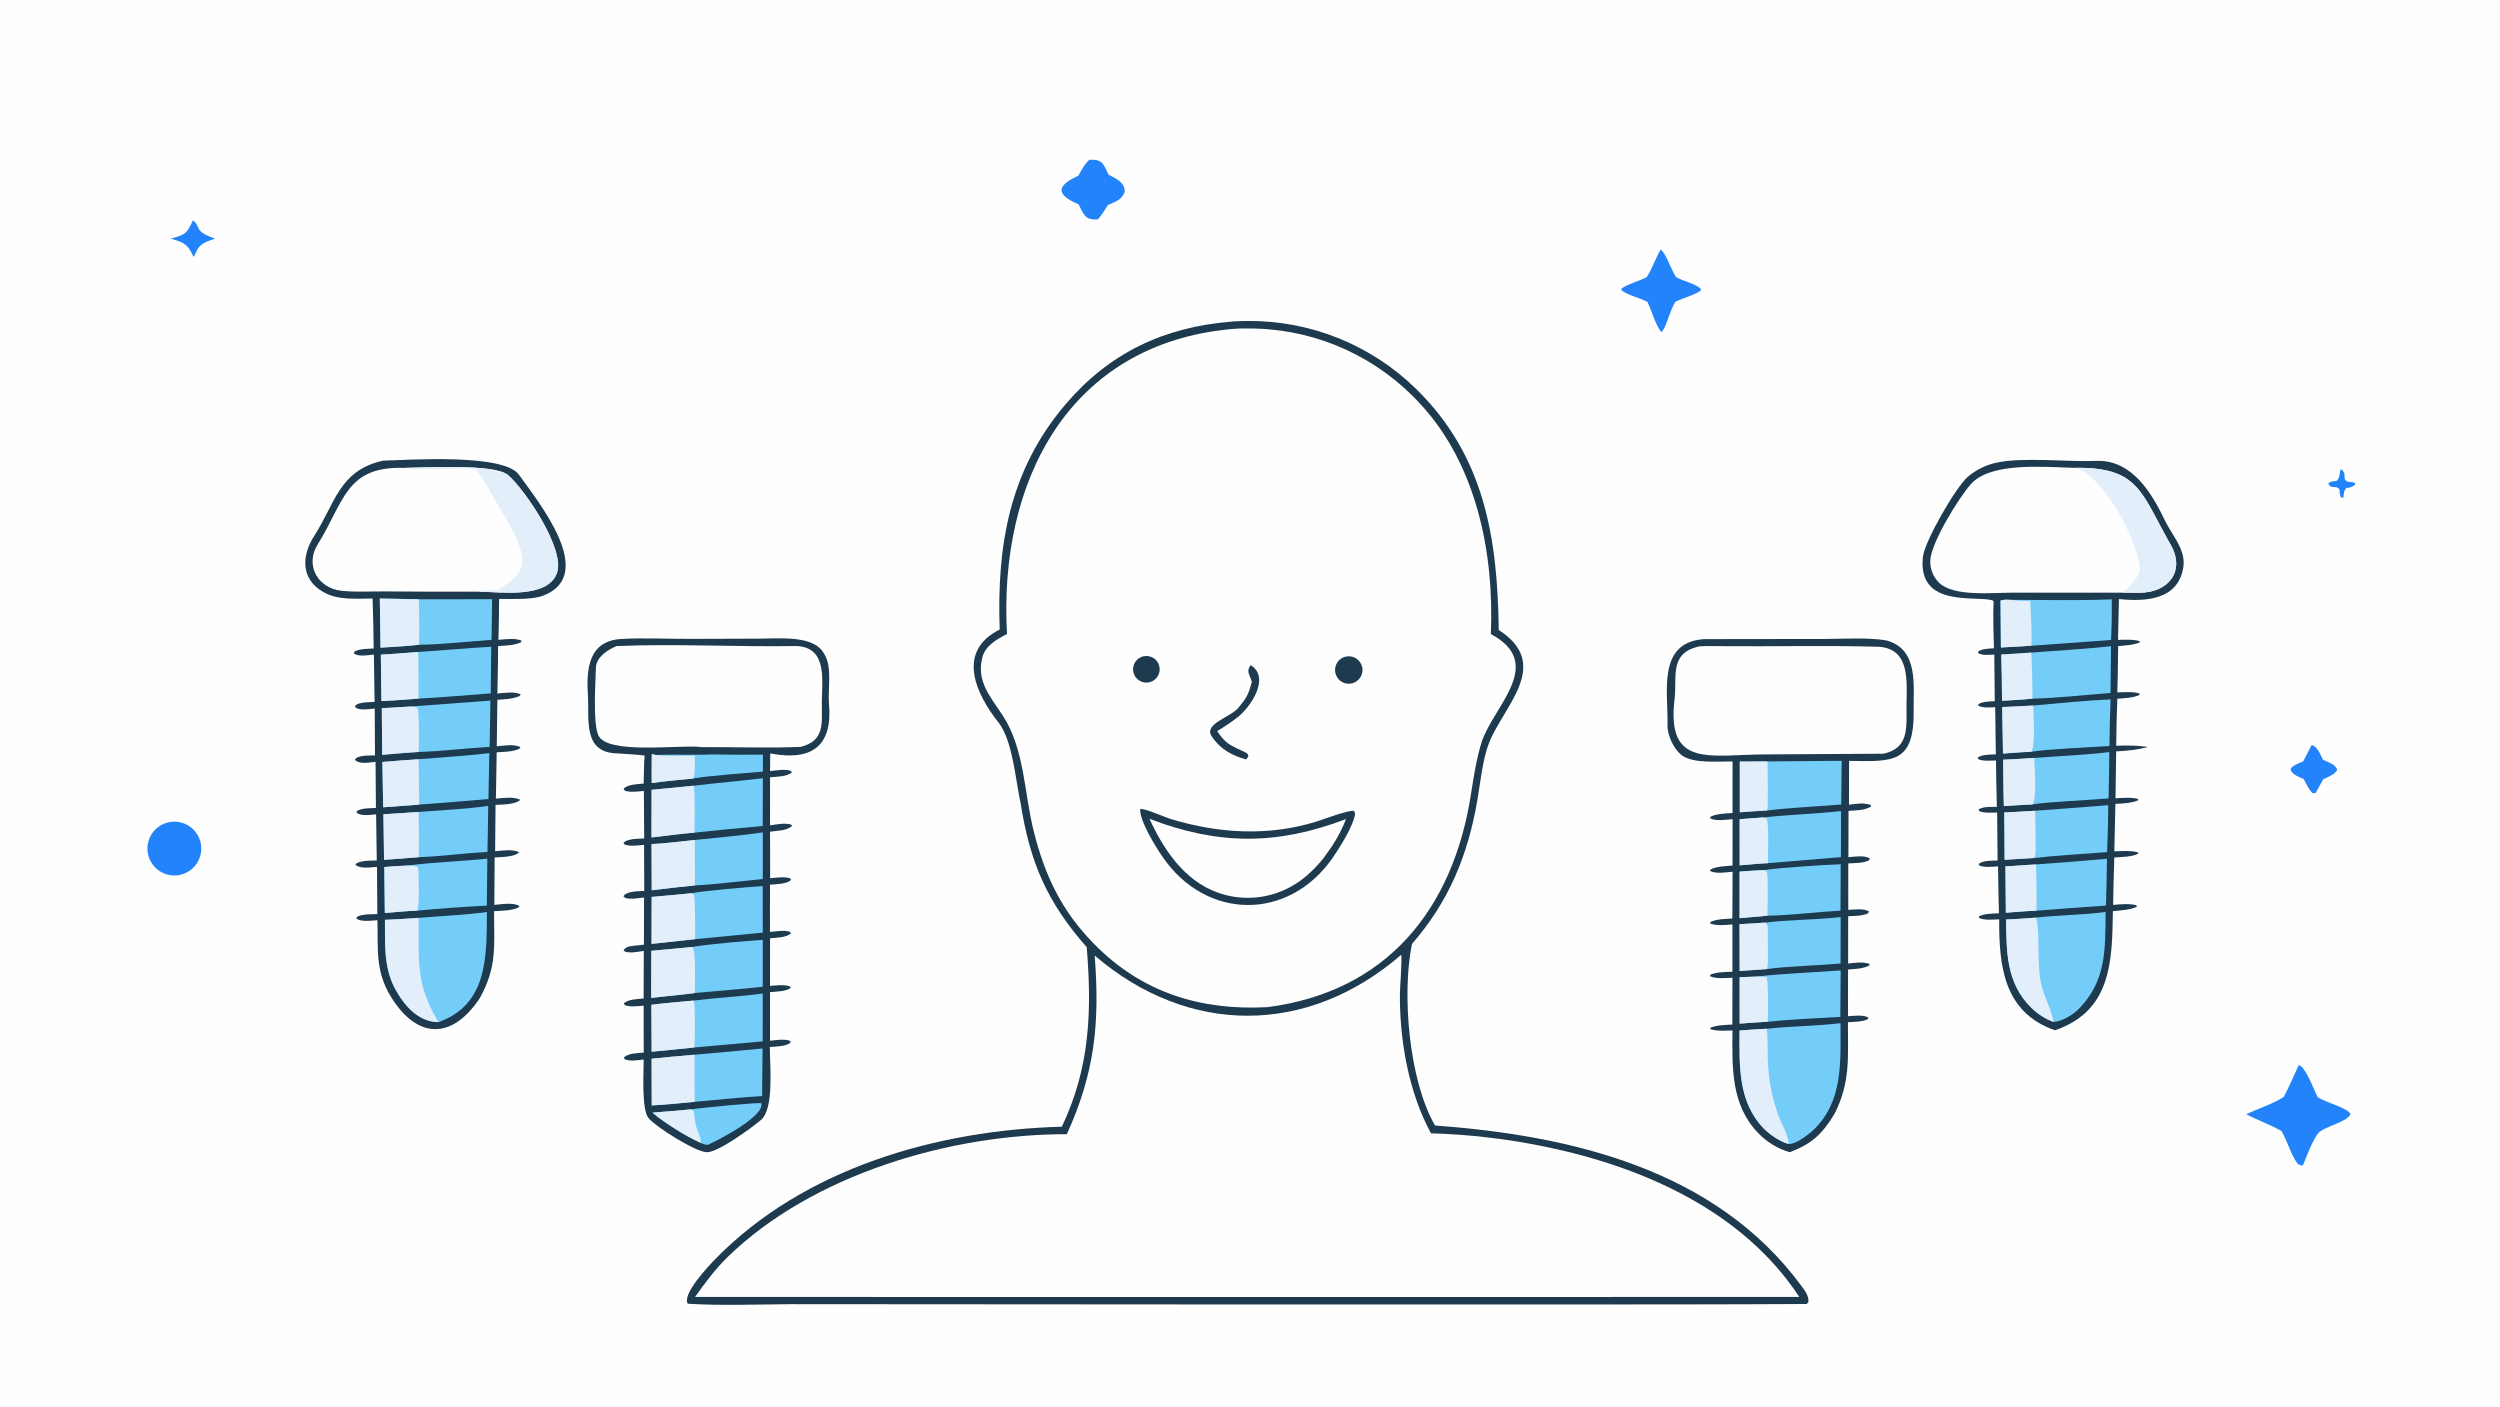 <svg version="1.1" xmlns="http://www.w3.org/2000/svg" style="display: block;" viewBox="0 0 2048 1152" width="1820" height="1024" preserveAspectRatio="none">
<path transform="translate(0,0)" fill="rgb(254,254,254)" d="M 0 0 L 2048 0 L 2048 1152 L 0 1152 L 0 0 z"/>
<path transform="translate(0,0)" fill="rgb(29,58,79)" d="M 1008.77 263.422 C 1011.94 262.998 1019.24 262.925 1022.57 262.885 C 1073.75 262.589 1123 282.434 1159.68 318.135 C 1216.39 373.453 1226.73 440.742 1227.78 515.967 C 1271.65 544.339 1231.83 577.819 1219.7 608.735 C 1214.68 621.521 1212.65 641.41 1210.26 655.306 C 1202.45 700.714 1186.94 738.295 1156.69 773.096 C 1148.17 814.389 1154.36 885.221 1175.56 921.759 C 1286.95 930.053 1405.46 957.491 1475.89 1053.4 C 1478.71 1057.23 1482.13 1061.64 1481.37 1066.62 C 1480.92 1067.07 1480.46 1067.52 1480 1067.97 C 1363.76 1068.69 1140.32 1068.21 1035.38 1068.38 L 747.765 1068.18 L 648.756 1068.11 C 621.674 1068.31 590.258 1069.42 563.527 1067.77 C 558.195 1060.33 580.77 1036.5 586.124 1031.03 C 659.03 956.545 768 925.456 869.83 922.783 C 893.002 874.422 894.492 827.797 890.256 775.736 C 858 739.192 843.753 706.594 836.099 657.925 C 832.141 640.301 829.604 606.401 818.117 591.938 C 800.08 569.228 782.528 533.804 818.936 515.592 C 816.538 447.051 826.785 385.385 872.647 331.417 C 908.766 288.913 953.562 267.856 1008.77 263.422 z"/>
<path transform="translate(0,0)" fill="rgb(254,254,254)" d="M 1009.68 269.42 C 1013.55 268.883 1025.16 268.943 1029.11 269.104 C 1080.7 270.69 1129.42 293.197 1164.07 331.447 C 1209.85 381.315 1224.11 453.508 1221.3 519.29 C 1266.5 543.534 1223.87 577.735 1213.84 607.496 C 1209.69 620.649 1207.26 635.8 1205.18 649.415 C 1190.6 745.041 1135.81 812.225 1038.28 824.855 C 983.127 827.791 935.103 812.834 895.85 772.662 C 869.308 745.499 855.689 716.611 846.623 679.901 C 838.901 648.635 839.344 613.796 821.562 586.162 C 811.682 570.942 799.453 558.114 804.824 538.118 C 807.397 528.538 816.925 523.387 824.958 519.242 C 817.843 394.809 875.157 281.245 1009.68 269.42 z"/>
<path transform="translate(0,0)" fill="rgb(29,58,79)" d="M 934.07 662.456 C 939.329 662.494 953.509 669.103 959.701 670.964 C 998.462 682.613 1038.81 684.992 1077.82 673.057 C 1083.67 671.268 1105.61 662.832 1109.34 664.241 L 1110.08 666.434 C 1108.9 676.329 1097.38 694.196 1091.78 702.507 C 1055.36 754.758 987.876 753.696 952.281 701.648 C 946.855 693.714 933.225 671.946 934.07 662.456 z"/>
<path transform="translate(0,0)" fill="rgb(254,254,254)" d="M 941.648 670.595 C 998.318 692.378 1046.4 692.255 1102.65 670.809 C 1097.79 683.271 1091.94 692.589 1083.95 703.165 C 1075.28 713.754 1065.66 722.58 1053.11 728.428 C 1035.45 736.705 1015.2 737.558 996.897 730.794 C 969.83 720.783 953.158 695.647 941.648 670.595 z"/>
<path transform="translate(0,0)" fill="rgb(29,58,79)" d="M 1024.55 544.704 C 1041.19 555.051 1024.09 579.508 1013.87 587.409 C 1007.99 591.949 1003.44 594.953 997.071 598.762 C 1004.35 609.441 1007.37 610.054 1019.15 615.712 C 1022.22 617.187 1021.95 616.968 1022.69 619.416 L 1020.87 621.967 C 1009.45 618.927 999.479 613.555 992.544 602.891 C 985.981 592.801 1007.99 587.499 1014.46 579.724 C 1021.4 571.377 1022.43 569.336 1025.54 558.499 C 1023.78 552.41 1020.58 549.967 1024.55 544.704 z"/>
<path transform="translate(0,0)" fill="rgb(29,58,79)" d="M 1103.5 537.587 C 1109.43 536.834 1114.92 540.862 1115.98 546.749 C 1117.03 552.637 1113.29 558.32 1107.47 559.678 C 1103.42 560.62 1099.19 559.255 1096.46 556.129 C 1093.72 553.003 1092.94 548.624 1094.41 544.743 C 1095.89 540.862 1099.38 538.11 1103.5 537.587 z"/>
<path transform="translate(0,0)" fill="rgb(29,58,79)" d="M 937.366 537.394 C 943.183 536.442 948.704 540.288 949.825 546.075 C 950.947 551.863 947.264 557.493 941.512 558.783 C 937.639 559.652 933.599 558.347 930.967 555.375 C 928.336 552.403 927.528 548.236 928.859 544.496 C 930.189 540.756 933.448 538.035 937.366 537.394 z"/>
<path transform="translate(0,0)" fill="rgb(254,254,254)" d="M 1147.83 782.029 C 1148.77 783.851 1146.8 809.852 1146.78 814.391 C 1146.61 852.461 1153.97 894.572 1172.25 928.191 C 1203.9 929.112 1235.42 932.817 1266.42 939.265 C 1346.27 955.833 1427.86 991.909 1473.97 1062.2 L 852.904 1062.26 L 569.429 1062.17 C 577.448 1050.72 586.342 1038.94 596.399 1029.19 C 665.887 961.812 778.629 928.717 873.947 928.93 C 897.023 878.223 901.003 837.428 896.78 782.597 C 973.796 848.568 1071.19 848.262 1147.83 782.029 z"/>
<path transform="translate(0,0)" fill="rgb(29,58,79)" d="M 313.759 377.267 C 334.06 376.753 412.57 371.171 425.143 388.835 C 440.802 410.838 490.011 470.941 444.638 487.964 C 435.669 491.33 418.848 490.498 408.892 490.503 C 408.876 501.581 408.531 512.951 408.325 524.051 C 414.018 523.577 422.427 522.292 427.417 524.838 L 426.623 526.146 C 421.105 528.632 414.187 528.689 408.055 529.16 C 408.071 541.948 407.675 555.177 407.443 568.002 C 413.217 567.485 421.492 566.14 426.572 568.675 L 425.661 570.043 C 420.126 572.525 413.569 572.641 407.461 573.161 L 406.939 611.214 C 412.563 610.695 421.721 609.109 426.384 612.026 L 425.298 613.382 C 419.578 615.802 413.14 615.74 406.886 616.132 L 406.243 654.073 C 412.072 653.596 421.239 652.211 426.175 655.085 C 422.564 658.957 411.456 658.865 405.948 659.248 L 405.609 697.15 C 411.043 696.681 420.797 695.199 425.231 698.095 C 421.458 701.974 410.812 701.867 405.209 702.255 L 404.954 741.096 C 410.531 740.604 421.163 738.898 425.565 742.097 L 424.452 743.407 C 418.529 745.909 411.264 745.859 404.745 746.268 C 404.728 775.383 407.323 791.519 393.103 817.37 C 370.138 852.062 341.4 851.114 320.005 815.946 C 307.25 794.98 309.821 776.974 309.187 753.647 C 303.844 754.001 296.07 755.255 291.828 752.295 L 292.567 750.797 C 297.277 748.458 303.705 748.817 309.104 748.671 L 308.828 709.981 C 303.222 710.346 295.275 711.74 291.126 708.276 L 292.308 706.859 C 297.275 704.595 303.13 704.891 308.653 704.731 L 308.103 666.97 L 307.215 667.033 C 301.925 667.406 295.693 668.667 291.814 665.295 L 292.934 663.843 C 297.18 661.762 303.094 661.959 307.945 661.747 L 307.655 623.952 C 302.423 624.403 294.338 626.249 290.686 622.205 L 291.965 620.66 C 296.297 618.439 302.184 618.831 307.174 618.737 L 306.98 580.338 C 305.908 580.44 304.834 580.537 303.76 580.628 C 299.43 580.993 294.207 581.926 290.761 579.011 L 291.462 577.372 C 295.668 574.894 301.837 575.116 306.865 574.852 L 306.274 536.072 C 300.951 536.629 294.21 538.028 289.778 535.205 L 290.411 533.652 C 294.693 531.223 301.019 531.412 306.094 531.133 C 305.993 517.483 305.697 503.836 305.205 490.195 C 291.388 490.21 276.568 491.841 264.318 484.564 C 246.159 473.778 247.115 454.945 257.445 438.842 C 274.878 411.666 277.775 385.42 313.759 377.267 z"/>
<path transform="translate(0,0)" fill="rgb(254,254,254)" d="M 331.397 383.192 C 347.237 383.045 404.962 379.584 416.099 389.022 C 429.576 400.443 463.921 450.542 456.056 469.869 C 447.73 490.329 410.698 484.774 392.263 484.595 C 366.406 484.673 340.549 484.589 314.693 484.345 C 304.112 484.28 285.457 485.362 275.481 483.138 C 258.246 478.571 250.746 461.178 260.158 446.052 C 282.238 410.569 283.102 381.606 331.397 383.192 z"/>
<path transform="translate(0,0)" fill="rgb(226,238,249)" d="M 331.397 383.192 C 347.237 383.045 404.962 379.584 416.099 389.022 C 429.576 400.443 463.921 450.542 456.056 469.869 C 447.73 490.329 410.698 484.774 392.263 484.595 C 395.058 482.81 403.533 483.505 407.389 483.552 C 423.356 472.628 433.266 468.035 424.532 444.233 C 421.177 435.091 414.382 424.966 409.417 416.361 C 403.372 405.884 396.887 392.941 388.985 383.977 C 375.794 383.199 339.954 385.707 331.397 383.192 z"/>
<path transform="translate(0,0)" fill="rgb(116,205,249)" d="M 342.934 751.723 C 359.121 750.305 383.479 749.224 398.86 746.932 C 398.635 782.195 400.051 822.683 359.204 837.133 C 342.381 836.913 330.87 823.201 323.536 809.515 C 314.147 791.996 315.551 772.537 315.348 753.337 C 324.276 753.085 333.96 752.291 342.934 751.723 z"/>
<path transform="translate(0,0)" fill="rgb(226,238,249)" d="M 315.348 753.337 C 324.276 753.085 333.96 752.291 342.934 751.723 C 343.11 788.004 340.487 805.764 359.204 837.133 C 342.381 836.913 330.87 823.201 323.536 809.515 C 314.147 791.996 315.551 772.537 315.348 753.337 z"/>
<path transform="translate(0,0)" fill="rgb(116,205,249)" d="M 342.635 533.94 C 362.368 532.768 382.918 530.685 402.405 529.722 L 401.996 567.864 C 382.505 569.337 362.274 571.143 342.81 572.146 C 332.713 572.988 322.605 573.675 312.488 574.206 C 312.248 561.509 312.079 548.81 311.981 536.111 C 321.73 535.736 332.807 534.662 342.635 533.94 z"/>
<path transform="translate(0,0)" fill="rgb(226,238,249)" d="M 311.981 536.111 C 321.73 535.736 332.807 534.662 342.635 533.94 C 342.827 546.675 342.885 559.411 342.81 572.146 C 332.713 572.988 322.605 573.675 312.488 574.206 C 312.248 561.509 312.079 548.81 311.981 536.111 z"/>
<path transform="translate(0,0)" fill="rgb(116,205,249)" d="M 336.832 578.586 L 401.749 573.799 L 401.111 611.682 C 382.596 612.689 360.607 615.357 342.863 615.887 C 333.524 616.31 322.57 617.461 313.114 618.2 L 312.764 580.035 L 336.832 578.586 z"/>
<path transform="translate(0,0)" fill="rgb(226,238,249)" d="M 312.764 580.035 L 336.832 578.586 L 342.032 579.544 C 343.352 581.895 343.414 611.257 342.863 615.887 C 333.524 616.31 322.57 617.461 313.114 618.2 L 312.764 580.035 z"/>
<path transform="translate(0,0)" fill="rgb(116,205,249)" d="M 311.136 490.206 C 321.817 490.333 332.497 490.534 343.175 490.81 L 403.137 490.747 L 402.674 524.014 C 386.314 525.192 358.849 528.063 343.311 528.041 C 333.499 529.255 321.743 529.759 311.752 530.432 L 311.136 490.206 z"/>
<path transform="translate(0,0)" fill="rgb(226,238,249)" d="M 311.136 490.206 C 321.817 490.333 332.497 490.534 343.175 490.81 C 343.264 502.821 343.638 516.146 343.311 528.041 C 333.499 529.255 321.743 529.759 311.752 530.432 L 311.136 490.206 z"/>
<path transform="translate(0,0)" fill="rgb(116,205,249)" d="M 342.963 621.803 C 361.269 620.291 382.756 619.023 400.852 616.8 C 400.682 629.333 400.441 641.866 400.129 654.397 C 381.225 656.043 362.31 657.571 343.386 658.979 L 313.904 661.182 L 313.245 624.038 C 323.076 623.175 333.106 622.533 342.963 621.803 z"/>
<path transform="translate(0,0)" fill="rgb(226,238,249)" d="M 313.245 624.038 C 323.076 623.175 333.106 622.533 342.963 621.803 L 343.386 658.979 L 313.904 661.182 L 313.245 624.038 z"/>
<path transform="translate(0,0)" fill="rgb(116,205,249)" d="M 342.945 664.978 C 359.987 663.722 383.146 662.491 399.917 660.042 C 399.811 672.625 399.613 685.208 399.323 697.789 C 380.871 698.576 360.672 701.491 343.061 702.026 C 333.587 702.846 324.106 703.573 314.618 704.209 L 314.093 666.869 L 342.945 664.978 z"/>
<path transform="translate(0,0)" fill="rgb(226,238,249)" d="M 314.093 666.869 L 342.945 664.978 C 343.16 677.326 343.199 689.677 343.061 702.026 C 333.587 702.846 324.106 703.573 314.618 704.209 L 314.093 666.869 z"/>
<path transform="translate(0,0)" fill="rgb(116,205,249)" d="M 333.946 708.883 C 354.465 706.162 378.199 705.4 399.204 703.268 L 398.831 741.681 C 380.89 742.63 359.878 744.048 341.927 745.792 C 333.495 746.06 323.758 747.075 315.249 747.769 L 314.832 710.089 C 321.19 709.464 327.565 709.205 333.946 708.883 z"/>
<path transform="translate(0,0)" fill="rgb(226,238,249)" d="M 314.832 710.089 C 321.19 709.464 327.565 709.205 333.946 708.883 C 337.17 709.094 340.136 708.71 342.427 710.298 C 343.141 715.441 343.689 741.621 341.927 745.792 C 333.495 746.06 323.758 747.075 315.249 747.769 L 314.832 710.089 z"/>
<path transform="translate(0,0)" fill="rgb(29,58,79)" d="M 1633.21 492.796 L 1632.45 491.756 C 1619.11 487.409 1570.71 498.407 1575.22 456.197 C 1576.6 443.239 1602.13 399.095 1612 390.522 C 1618.69 384.826 1626.67 380.863 1635.25 378.982 C 1656.3 374.158 1695.22 378.453 1717.07 377.486 C 1746.55 376.181 1762.94 404.098 1773.7 426.673 C 1779.09 437.955 1790.71 449.992 1788.62 464.21 C 1784.62 491.448 1757.77 492.872 1735.84 490.636 L 1735.09 524.068 C 1740.99 523.948 1747.18 523.441 1752.79 525.096 L 1752.94 526.099 C 1747.42 528.466 1741.31 528.442 1735.18 529.189 C 1734.98 541.589 1734.98 554.764 1734.48 567.085 C 1740.08 566.926 1747.05 566.308 1752.28 567.856 L 1752.91 569.02 C 1747.72 571.592 1740.33 571.89 1734.53 572.258 C 1734.02 585.085 1733.71 597.919 1733.6 610.756 C 1743.34 610.522 1749.84 610.304 1759.58 611.8 C 1750.81 614.098 1742.62 614.985 1733.56 615.363 L 1733.02 653.815 C 1738.99 653.516 1745.59 652.778 1751.29 654.293 L 1751.85 655.293 C 1746.28 657.91 1739.12 657.989 1732.92 658.377 L 1732.07 697.265 C 1738.13 697.055 1745.06 696.419 1750.84 697.916 L 1751.91 698.961 C 1747.56 701.77 1737.5 701.94 1732.04 702.275 C 1731.7 715.062 1731.17 728.346 1731.05 741.1 C 1737.46 740.659 1743.6 739.834 1749.83 741.314 L 1750.74 742.419 C 1745.81 745.295 1736.78 745.64 1730.86 746.201 C 1730.26 786.502 1730.07 827.888 1683.41 843.803 C 1641.1 829.071 1637.55 790.526 1637.75 752.951 C 1632.45 753.129 1626.26 753.818 1621.43 751.962 L 1621 750.602 C 1625.52 748.089 1632.2 748.308 1637.53 747.971 C 1637.18 735.166 1636.94 722.357 1636.81 709.547 C 1632.01 709.831 1626.32 710.597 1621.89 709.046 L 1620.8 707.681 C 1624.23 704.562 1631.65 704.942 1636.43 704.792 L 1636.05 665.478 C 1631.45 665.536 1625.26 666.114 1621.28 664.228 L 1620.94 662.797 C 1625.36 660.444 1630.74 660.872 1635.85 660.802 C 1635.48 648.136 1635.24 635.467 1635.12 622.796 C 1630.49 622.935 1624.73 623.579 1620.62 621.779 L 1620.1 620.451 C 1623.92 617.826 1630.34 617.991 1634.99 617.803 L 1634.46 579.205 C 1630 579.342 1624.72 579.955 1620.8 578.101 L 1620.6 576.768 C 1624.17 574.454 1629.7 574.569 1634.11 574.268 L 1633.72 536.106 C 1629.42 536.264 1624.18 536.959 1620.55 534.954 L 1620.57 533.522 C 1624.15 531.226 1629.09 531.275 1633.42 530.929 C 1633.18 519.234 1632.5 504.286 1633.21 492.796 z"/>
<path transform="translate(0,0)" fill="rgb(254,254,254)" d="M 1738.9 485.383 L 1648.37 485.399 C 1631.86 485.386 1600.03 488.925 1588.26 477.031 C 1583.7 472.389 1581.17 466.116 1581.25 459.606 C 1581.42 445.185 1604.65 407.572 1614.52 396.531 C 1630.96 378.151 1673.92 382.56 1699.41 383.163 C 1752.58 382.356 1753.84 403.474 1778.26 446.231 C 1790.36 467.428 1776.77 485.698 1752.09 485.454 L 1738.9 485.383 z"/>
<path transform="translate(0,0)" fill="rgb(226,238,249)" d="M 1699.41 383.163 C 1752.58 382.356 1753.84 403.474 1778.26 446.231 C 1790.36 467.428 1776.77 485.698 1752.09 485.454 L 1738.9 485.383 C 1743.24 481.283 1752.86 472.652 1752.92 466.616 C 1753.16 445.46 1721.17 386.119 1699.41 383.163 z"/>
<path transform="translate(0,0)" fill="rgb(116,205,249)" d="M 1668.07 751.538 C 1686.23 749.31 1706.83 749.47 1724.93 746.879 C 1724.57 776.677 1725.88 803.135 1702.83 826.386 C 1698.19 831.067 1688.84 836.916 1682.01 836.905 C 1675.36 834.373 1669.3 830.501 1664.22 825.53 C 1643.38 805.242 1643.76 779.361 1643.38 753.071 C 1651.14 752.869 1660.23 752.05 1668.07 751.538 z"/>
<path transform="translate(0,0)" fill="rgb(226,238,249)" d="M 1643.38 753.071 C 1651.14 752.869 1660.23 752.05 1668.07 751.538 C 1671.85 768.632 1667.53 793.332 1673.76 811.765 C 1675.42 816.691 1682.71 833.982 1682.01 836.905 C 1675.36 834.373 1669.3 830.501 1664.22 825.53 C 1643.38 805.242 1643.76 779.361 1643.38 753.071 z"/>
<path transform="translate(0,0)" fill="rgb(116,205,249)" d="M 1664.05 534.477 C 1684.93 532.772 1708.78 531.605 1729.33 529.214 L 1728.94 567.531 C 1709.94 568.988 1683.43 571.865 1665.02 572.188 C 1657.9 573.043 1647.53 573.395 1640.05 573.958 C 1640.02 561.334 1639.82 548.712 1639.44 536.094 L 1664.05 534.477 z"/>
<path transform="translate(0,0)" fill="rgb(226,238,249)" d="M 1639.44 536.094 L 1664.05 534.477 C 1664.69 547.037 1665.02 559.612 1665.02 572.188 C 1657.9 573.043 1647.53 573.395 1640.05 573.958 C 1640.02 561.334 1639.82 548.712 1639.44 536.094 z"/>
<path transform="translate(0,0)" fill="rgb(116,205,249)" d="M 1665.61 577.819 C 1685.11 576.091 1709.62 573.605 1728.96 572.79 C 1728.52 585.504 1728.22 598.223 1728.07 610.944 C 1714.18 611.895 1675.97 613.573 1663.87 615.724 C 1656.55 615.94 1648.25 616.674 1640.86 617.169 L 1640.19 579.054 C 1648.67 578.767 1657.14 578.355 1665.61 577.819 z"/>
<path transform="translate(0,0)" fill="rgb(226,238,249)" d="M 1640.19 579.054 C 1648.67 578.767 1657.14 578.355 1665.61 577.819 C 1665.71 583.327 1667.65 613.724 1663.87 615.724 C 1656.55 615.94 1648.25 616.674 1640.86 617.169 L 1640.19 579.054 z"/>
<path transform="translate(0,0)" fill="rgb(116,205,249)" d="M 1729.91 490.872 C 1730.12 501.959 1729.93 513.049 1729.35 524.123 L 1664.07 528.864 C 1655.76 529.303 1647.45 529.792 1639.14 530.329 L 1638.85 491.837 C 1641.59 490.926 1644.51 491.217 1647.45 491.259 C 1673.59 491.283 1704.08 491.974 1729.91 490.872 z"/>
<path transform="translate(0,0)" fill="rgb(226,238,249)" d="M 1638.85 491.837 C 1641.59 490.926 1644.51 491.217 1647.45 491.259 C 1653.5 492.296 1657.17 492.148 1663.22 492.09 C 1663.57 499.415 1664.8 522.554 1664.07 528.864 C 1655.76 529.303 1647.45 529.792 1639.14 530.329 L 1638.85 491.837 z"/>
<path transform="translate(0,0)" fill="rgb(116,205,249)" d="M 1666.38 620.764 C 1684.78 619.235 1710.29 618.324 1727.95 615.879 C 1727.84 628.553 1727.63 641.227 1727.34 653.898 C 1713.77 655.15 1675.7 656.811 1664.81 658.864 C 1657.06 659.183 1649.31 659.632 1641.58 660.211 C 1641.07 648.043 1641.17 634.436 1641 622.155 C 1649.12 621.959 1658.19 621.238 1666.38 620.764 z"/>
<path transform="translate(0,0)" fill="rgb(226,238,249)" d="M 1641 622.155 C 1649.12 621.959 1658.19 621.238 1666.38 620.764 C 1666.62 626.44 1668.91 656.453 1664.81 658.864 C 1657.06 659.183 1649.31 659.632 1641.58 660.211 C 1641.07 648.043 1641.17 634.436 1641 622.155 z"/>
<path transform="translate(0,0)" fill="rgb(116,205,249)" d="M 1667.19 664.014 L 1727.1 659.485 C 1727 672.286 1726.68 685.084 1726.14 697.874 C 1706.77 699.374 1684.99 700.573 1665.86 702.749 C 1657.97 703.158 1650.08 703.653 1642.19 704.234 L 1641.92 665.406 C 1650.23 665.092 1658.85 664.485 1667.19 664.014 z"/>
<path transform="translate(0,0)" fill="rgb(226,238,249)" d="M 1641.92 665.406 C 1650.23 665.092 1658.85 664.485 1667.19 664.014 C 1667.24 669.34 1668.12 698.209 1667.12 701.494 L 1665.86 702.749 C 1657.97 703.158 1650.08 703.653 1642.19 704.234 L 1641.92 665.406 z"/>
<path transform="translate(0,0)" fill="rgb(116,205,249)" d="M 1667.93 707.955 C 1687.31 706.601 1706.67 705.06 1726.02 703.332 C 1725.86 716.111 1725.59 728.888 1725.22 741.663 C 1706.19 742.951 1687.16 744.348 1668.14 745.854 C 1660.23 746.12 1651.17 746.961 1643.18 747.511 L 1642.84 709.543 L 1667.93 707.955 z"/>
<path transform="translate(0,0)" fill="rgb(226,238,249)" d="M 1642.84 709.543 L 1667.93 707.955 C 1668.02 716.556 1668.8 738.189 1668.14 745.854 C 1660.23 746.12 1651.17 746.961 1643.18 747.511 L 1642.84 709.543 z"/>
<path transform="translate(0,0)" fill="rgb(29,58,79)" d="M 528.083 618.799 C 526.827 618.37 507.828 617.085 505.429 617.028 C 477.067 616.311 482.87 588.836 481.635 569.805 C 480.257 548.588 481.688 524.894 508.989 523.313 C 527.197 522.258 547.168 523.313 565.767 523.245 L 622.257 523.049 C 637.15 523.007 664.457 520.22 673.856 533.396 C 676.192 536.69 677.775 540.457 678.493 544.43 C 680.411 554.595 678.257 566.746 679.127 576.696 C 682.136 611.105 664.93 623.33 631.887 617.219 L 631.002 617.047 C 630.939 621.829 630.812 626.733 630.818 631.502 C 636.115 630.944 642.776 629.727 647.701 631.26 L 648.682 632.538 C 644.997 636.136 636.095 636.156 630.826 636.582 L 630.81 675.959 C 636.457 675.175 642.486 673.856 647.932 675.253 L 648.897 676.393 C 644.63 680.569 636.704 680.232 630.828 681.179 L 630.894 719.265 C 635.997 718.831 642.783 717.711 647.389 719.439 L 648.057 720.753 C 643.98 724.125 636.203 724.117 630.791 724.552 C 630.78 737.38 630.627 750.492 630.778 763.294 C 636.041 762.73 642.175 761.561 647.082 763.168 L 647.921 764.478 C 644.073 767.9 636.101 767.956 630.832 768.421 L 630.792 807.438 C 636.099 807.062 642.236 806.14 647.149 807.848 L 647.728 809.185 C 643.337 812.097 636.217 812.095 630.816 812.514 L 630.787 852.343 C 635.847 851.87 642.402 850.74 647.027 852.364 L 647.839 853.7 C 643.97 857.142 635.911 857.103 630.636 857.491 C 630.717 873.658 634.181 907.954 623.443 917.174 C 616.333 923.279 587.915 944.185 578.837 943.674 C 569.303 943.139 537.664 923.274 531.256 915.715 C 525.421 908.831 527.286 877.752 527.336 867.738 C 522.151 868.302 516.796 869.372 511.942 867.651 L 510.957 866.267 C 514.453 862.505 522.105 862.543 527.333 862.062 L 527.272 823.652 C 522.417 823.996 516.279 824.932 511.894 823.222 L 510.959 821.861 C 514.669 818.264 521.958 818.307 527.265 817.792 L 527.382 778.78 C 522.433 779.505 516.916 780.77 512.179 779.496 L 510.742 778.228 C 513.517 774.723 516.825 774.861 521.259 774.351 C 523.335 774.111 525.411 773.885 527.49 773.672 L 527.595 735.039 C 522.609 735.633 516.909 736.775 512.201 735.373 L 510.65 734.015 C 513.555 729.657 522.715 730.046 527.769 729.689 L 527.616 691.928 C 522.438 692.37 516.322 693.419 511.589 691.64 L 510.744 690.171 C 514.522 686.723 522.461 686.999 527.723 686.703 L 527.453 647.804 C 522.621 648.185 516.358 649.164 511.955 647.586 L 510.791 646.263 C 513.218 642.376 522.874 642.211 527.297 641.747 C 527.491 635.275 527.481 624.948 528.083 618.799 z"/>
<path transform="translate(0,0)" fill="rgb(254,254,254)" d="M 505.076 529.122 C 553.042 527.141 604.321 529.905 652.526 529.108 C 678.52 530.152 673.158 558.402 673.239 575.786 C 673.321 593.266 675.363 606.72 655.954 611.692 C 629.559 612.837 601.301 611.695 574.762 611.909 C 559.225 609.363 496.087 618.812 489.883 601.615 C 485.699 590.016 487.803 560.954 488.162 547.037 C 488.384 538.418 497.042 532.567 505.076 529.122 z"/>
<path transform="translate(0,0)" fill="rgb(116,205,249)" d="M 568.28 643.491 C 587.065 641.215 606.28 639.678 624.914 637.346 L 624.819 676.474 C 606.194 678.102 587.586 679.913 568.997 681.908 C 558.168 682.757 544.695 684.632 533.721 685.883 L 533.764 646.884 L 568.28 643.491 z"/>
<path transform="translate(0,0)" fill="rgb(226,238,249)" d="M 533.764 646.884 L 568.28 643.491 C 569.549 647.605 569.013 675.996 568.997 681.908 C 558.168 682.757 544.695 684.632 533.721 685.883 L 533.764 646.884 z"/>
<path transform="translate(0,0)" fill="rgb(116,205,249)" d="M 568.216 819.465 C 586.848 817.116 606.369 816.23 624.835 813.694 L 624.777 852.869 L 568.957 857.857 C 557.249 859.106 545.533 860.265 533.808 861.335 L 533.617 822.921 C 544.197 821.497 557.416 820.525 568.216 819.465 z"/>
<path transform="translate(0,0)" fill="rgb(226,238,249)" d="M 533.617 822.921 C 544.197 821.497 557.416 820.525 568.216 819.465 C 569.832 824.21 569.066 851.536 568.957 857.857 C 557.249 859.106 545.533 860.265 533.808 861.335 L 533.617 822.921 z"/>
<path transform="translate(0,0)" fill="rgb(116,205,249)" d="M 567.253 775.557 C 581.208 773.045 610.479 770.794 624.865 769.708 L 624.856 808.194 C 606.308 809.994 587.748 811.678 569.178 813.245 C 558.566 814.861 544.55 815.913 533.45 817.315 L 533.561 778.728 L 567.253 775.557 z"/>
<path transform="translate(0,0)" fill="rgb(226,238,249)" d="M 533.561 778.728 L 567.253 775.557 C 570.339 778.717 569.14 806.976 569.178 813.245 C 558.566 814.861 544.55 815.913 533.45 817.315 L 533.561 778.728 z"/>
<path transform="translate(0,0)" fill="rgb(116,205,249)" d="M 568.982 863.824 C 587.562 862.219 606.133 860.509 624.693 858.694 L 624.327 897.664 C 605.836 898.826 587.537 900.743 569.096 902.373 C 557.385 903.629 545.648 904.634 533.895 905.385 L 533.783 867.103 C 545.503 865.874 557.237 864.781 568.982 863.824 z"/>
<path transform="translate(0,0)" fill="rgb(226,238,249)" d="M 533.783 867.103 C 545.503 865.874 557.237 864.781 568.982 863.824 C 569.012 876.535 568.868 889.704 569.096 902.373 C 557.385 903.629 545.648 904.634 533.895 905.385 L 533.783 867.103 z"/>
<path transform="translate(0,0)" fill="rgb(116,205,249)" d="M 566.304 731.572 C 575.738 729.574 614.257 726.346 624.803 725.704 L 624.858 763.8 L 569.414 769.188 C 557.515 770.401 545.623 771.681 533.739 773.029 L 533.839 734.574 C 544.668 733.653 555.49 732.652 566.304 731.572 z"/>
<path transform="translate(0,0)" fill="rgb(226,238,249)" d="M 533.839 734.574 C 544.668 733.653 555.49 732.652 566.304 731.572 L 568.412 732.514 C 569.726 737.312 569.387 762.076 569.414 769.188 C 557.515 770.401 545.623 771.681 533.739 773.029 L 533.839 734.574 z"/>
<path transform="translate(0,0)" fill="rgb(116,205,249)" d="M 569.197 687.931 C 587.358 686.055 606.932 684.366 624.89 681.746 L 624.878 719.885 C 608.169 721.493 585.56 724.396 569.287 725.152 C 557.47 726.32 545.67 727.651 533.89 729.145 L 533.743 691.312 C 544.221 690.913 558.503 689.025 569.197 687.931 z"/>
<path transform="translate(0,0)" fill="rgb(226,238,249)" d="M 533.743 691.312 C 544.221 690.913 558.503 689.025 569.197 687.931 L 569.287 725.152 C 557.47 726.32 545.67 727.651 533.89 729.145 L 533.743 691.312 z"/>
<path transform="translate(0,0)" fill="rgb(116,205,249)" d="M 583.377 617.867 C 597.241 618.161 611.109 618.217 624.975 618.035 L 624.938 631.947 C 610.201 633.266 581.568 635.15 567.846 637.616 C 556.347 638.693 545.336 639.728 533.876 641.305 C 533.8 633.39 533.824 625.474 533.95 617.56 L 537.073 618.308 C 552.477 617.676 568.458 618.549 583.377 617.867 z"/>
<path transform="translate(0,0)" fill="rgb(226,238,249)" d="M 533.95 617.56 L 537.073 618.308 C 545.548 619.42 560.014 618.946 569.099 618.902 C 569.126 623.339 569.803 634.283 567.846 637.616 C 556.347 638.693 545.336 639.728 533.876 641.305 C 533.8 633.39 533.824 625.474 533.95 617.56 z"/>
<path transform="translate(0,0)" fill="rgb(116,205,249)" d="M 566.266 908.555 C 572.673 907.408 620.197 902.903 623.667 903.443 C 626.768 914 589.106 933.423 580.459 937.362 C 578.716 938.156 575.581 936.727 573.911 935.996 C 562.073 930.659 544.397 919.669 534.481 911.269 C 544.994 910.502 555.739 909.457 566.266 908.555 z"/>
<path transform="translate(0,0)" fill="rgb(226,238,249)" d="M 534.481 911.269 C 544.994 910.502 555.739 909.457 566.266 908.555 L 568.255 910.009 C 568.848 914.768 569.308 918.416 570.521 923.113 C 571.54 927.056 574.745 932.619 573.911 935.996 C 562.073 930.659 544.397 919.669 534.481 911.269 z"/>
<path transform="translate(0,0)" fill="rgb(29,58,79)" d="M 1395.88 523.446 L 1493.4 523.315 C 1508.62 523.28 1530.82 521.937 1545.17 524.49 C 1571.98 531.494 1567.32 561.519 1567.67 580.784 C 1568.47 625.532 1551.05 623.719 1514.78 623.152 L 1514.68 659.023 C 1521.31 658.311 1526.21 657.187 1532.57 659.254 L 1532.76 660.568 C 1527.27 663.828 1520.75 663.635 1514.32 664.111 L 1514.21 702.019 C 1519.17 701.627 1528.09 700.201 1531.85 703.241 L 1531.02 704.674 C 1526.26 706.992 1519.54 706.837 1514.1 707.125 L 1514.11 745.206 C 1519.1 744.924 1527.05 743.806 1531.06 746.48 L 1530.43 747.935 C 1525.68 750.297 1519.44 750.103 1514.03 750.369 L 1513.99 789.118 C 1520.55 788.516 1525.25 787.484 1531.44 789.428 L 1531.51 790.626 C 1526.08 793.549 1520.16 793.48 1513.93 794.055 L 1513.88 832.289 C 1519.13 831.961 1526.24 830.9 1530.67 833.4 L 1530 834.786 C 1525.27 836.968 1519.13 836.878 1513.83 837.188 C 1513.77 865.93 1516.03 885.991 1502.96 912.008 C 1493.05 928.571 1484.24 936.868 1466.14 943.686 C 1456.34 940.813 1447.45 935.421 1440.38 928.047 C 1417.72 904.716 1419.04 873.677 1419.24 843.961 C 1413 844.078 1406.86 844.696 1400.99 842.828 L 1401.24 841.683 C 1406.83 839.452 1413.1 839.465 1419.14 839.09 L 1419.22 800.772 C 1413.69 801.006 1405.39 801.885 1400.62 799.388 L 1401.32 798.144 C 1406.85 795.988 1413.21 796.126 1419.2 795.863 L 1419.2 757.112 C 1412.95 757.54 1406.6 758.496 1400.78 756.267 L 1401.41 754.983 C 1406.84 752.602 1413.17 752.642 1419.15 752.261 L 1419.34 713.923 C 1413.9 714.452 1405.24 715.935 1400.66 713.155 L 1401.79 711.782 C 1406.94 709.498 1413.58 709.367 1419.3 708.88 L 1419.34 670.885 C 1413.91 671.364 1405.2 672.783 1400.65 670.021 L 1401.72 668.649 C 1406.93 666.342 1413.5 666.284 1419.28 665.844 L 1419.32 623.637 C 1407.07 623.487 1386.67 625.672 1377.3 618.225 C 1371.04 613.248 1365.81 601.952 1366.02 594.026 C 1366.74 566.958 1357.18 526.163 1395.88 523.446 z"/>
<path transform="translate(0,0)" fill="rgb(254,254,254)" d="M 1392.33 529.362 C 1397.64 528.985 1403.67 529.162 1409.02 529.203 C 1452.17 529.621 1496.45 528.439 1539.47 529.717 C 1565.61 531.74 1561.83 559.849 1561.8 578.261 C 1561.78 596.097 1563.94 612.805 1542.86 617.3 L 1446.6 617.851 C 1400.49 617.985 1364.97 629.459 1371.82 572.449 C 1373.99 554.391 1367.02 534.673 1392.33 529.362 z"/>
<path transform="translate(0,0)" fill="rgb(116,205,249)" d="M 1447.19 842.537 C 1466.99 840.427 1488.16 840.326 1507.73 838.008 C 1507.74 868.329 1510.08 900.62 1486.98 924.067 C 1482.86 928.249 1471.14 937.684 1464.95 936.869 C 1457.99 934.817 1449.89 929.397 1444.9 924.251 C 1423.43 902.085 1424.98 872.205 1425.06 843.982 C 1432.28 843.362 1439.93 842.999 1447.19 842.537 z"/>
<path transform="translate(0,0)" fill="rgb(226,238,249)" d="M 1425.06 843.982 C 1432.28 843.362 1439.93 842.999 1447.19 842.537 C 1448.26 847.131 1448.01 861.151 1448.1 866.594 C 1448.46 882.506 1451.38 898.257 1456.73 913.246 C 1458.91 919.3 1466.3 932.36 1464.95 936.869 C 1457.99 934.817 1449.89 929.397 1444.9 924.251 C 1423.43 902.085 1424.98 872.205 1425.06 843.982 z"/>
<path transform="translate(0,0)" fill="rgb(116,205,249)" d="M 1447.94 623.613 L 1508.69 623.097 L 1508.32 658.921 C 1489.68 660.391 1465.81 661.548 1447.69 663.773 C 1440.21 664.173 1432.73 664.671 1425.26 665.268 L 1425.22 623.703 L 1447.94 623.613 z"/>
<path transform="translate(0,0)" fill="rgb(226,238,249)" d="M 1425.22 623.703 L 1447.94 623.613 C 1448.02 629.008 1448.63 660.4 1447.69 663.773 C 1440.21 664.173 1432.73 664.671 1425.26 665.268 L 1425.22 623.703 z"/>
<path transform="translate(0,0)" fill="rgb(116,205,249)" d="M 1446.28 755.612 C 1465.72 753.174 1487.71 753.443 1507.88 751.059 L 1507.77 789.042 C 1490.14 790.767 1463.65 791.328 1447.58 793.671 C 1440.09 794.141 1432.6 794.665 1425.12 795.244 L 1425.02 756.902 L 1446.28 755.612 z"/>
<path transform="translate(0,0)" fill="rgb(226,238,249)" d="M 1425.02 756.902 L 1446.28 755.612 C 1448.15 757.379 1448.32 758.904 1448.2 761.752 C 1447.9 768.467 1449.01 788.22 1447.58 793.671 C 1440.09 794.141 1432.6 794.665 1425.12 795.244 L 1425.02 756.902 z"/>
<path transform="translate(0,0)" fill="rgb(116,205,249)" d="M 1444.25 669.494 C 1465.21 667.249 1487.1 666.538 1508.15 664.299 L 1508.08 701.972 L 1448.29 706.942 C 1441.1 707.227 1432.42 708.151 1425.14 708.73 L 1425.11 670.923 C 1431.39 670.359 1437.93 669.963 1444.25 669.494 z"/>
<path transform="translate(0,0)" fill="rgb(226,238,249)" d="M 1425.11 670.923 C 1431.39 670.359 1437.93 669.963 1444.25 669.494 L 1447.18 670.431 C 1449.45 675.225 1448.08 699.716 1448.29 706.942 C 1441.1 707.227 1432.42 708.151 1425.14 708.73 L 1425.11 670.923 z"/>
<path transform="translate(0,0)" fill="rgb(116,205,249)" d="M 1445.28 712.579 C 1459.31 710.506 1493.31 708.4 1507.9 707.824 L 1507.73 745.807 C 1490.48 746.708 1463.74 749.885 1447.9 749.962 L 1425.06 751.989 L 1425.06 713.846 C 1431.6 713.269 1438.69 712.972 1445.28 712.579 z"/>
<path transform="translate(0,0)" fill="rgb(226,238,249)" d="M 1425.06 713.846 C 1431.6 713.269 1438.69 712.972 1445.28 712.579 L 1447.39 713.718 C 1448.65 718.906 1447.96 743.036 1447.9 749.962 L 1425.06 751.989 L 1425.06 713.846 z"/>
<path transform="translate(0,0)" fill="rgb(116,205,249)" d="M 1441.21 799.718 C 1447.87 798.158 1497.63 795.584 1507.88 794.806 L 1507.59 832.814 C 1489.66 833.806 1465.9 834.921 1448.23 836.803 C 1440.83 837.087 1432.58 837.84 1425.13 838.355 L 1425.1 800.359 L 1441.21 799.718 z"/>
<path transform="translate(0,0)" fill="rgb(226,238,249)" d="M 1425.1 800.359 L 1441.21 799.718 L 1446.99 800.178 C 1449 803.335 1448.25 831.21 1448.23 836.803 C 1440.83 837.087 1432.58 837.84 1425.13 838.355 L 1425.1 800.359 z"/>
<path transform="translate(0,0)" fill="rgb(35,131,250)" d="M 1883.1 872.336 C 1888.85 873.525 1895.35 892.354 1898.7 898.693 C 1907.25 903.786 1923.11 907.207 1925.52 912.494 C 1922.78 919.262 1903.15 922.665 1898.9 928.358 C 1894 934.928 1889.7 946.813 1886.51 954.518 L 1883.51 954.004 C 1878.51 950.859 1873.52 933.533 1868.92 926.264 C 1859.93 921.098 1849.65 917.564 1840.06 912.539 C 1850.49 907.751 1860.97 904.517 1870.75 898.492 C 1874.63 891.547 1879.43 880.041 1883.1 872.336 z"/>
<path transform="translate(0,0)" fill="rgb(35,131,250)" d="M 1360.35 204.467 C 1364.51 206.619 1368.47 219.979 1372.92 226.799 C 1379.4 230.771 1386.86 231.28 1393.4 236.537 L 1393.12 238.143 C 1386.84 242.151 1379.87 243.684 1372.54 247.046 C 1367.32 255.524 1365.86 266.141 1361.28 272.005 C 1357.14 268.922 1353.04 254.229 1349.56 247.242 C 1343.32 243.944 1333.31 241.764 1328.15 237.594 L 1328.62 236.061 C 1335.49 231.861 1341.38 230.759 1348.9 227.073 C 1353.21 220.675 1356 211.933 1360.35 204.467 z"/>
<path transform="translate(0,0)" fill="rgb(35,131,250)" d="M 137.612 673.556 C 145.338 671.671 153.481 674.092 158.922 679.893 C 164.363 685.693 166.26 693.974 163.885 701.564 C 161.51 709.154 155.232 714.877 147.455 716.542 C 135.666 719.066 124.035 711.653 121.344 699.901 C 118.653 688.149 125.899 676.414 137.612 673.556 z"/>
<path transform="translate(0,0)" fill="rgb(35,131,250)" d="M 892.362 130.884 C 903.198 130.182 903.902 134.386 908.171 143.091 C 914.149 146.305 921.966 149.41 921.328 157.396 C 918.537 163.96 914.012 164.97 907.546 167.952 C 904.634 172.73 903.016 175.376 899.468 179.646 C 888.895 180.528 887.767 175.57 883.548 167.315 C 864.863 159.414 865.189 152.167 883.409 143.889 C 886.371 138.499 887.866 135.213 892.362 130.884 z"/>
<path transform="translate(0,0)" fill="rgb(35,131,250)" d="M 1893.66 610.211 C 1898.56 611.389 1900.76 617.92 1903.03 622.297 C 1907.89 624.491 1912.75 625.78 1914.7 630.35 C 1912.95 634.231 1907.25 636.227 1903.18 638.237 L 1896.97 649.462 L 1894.64 649.688 C 1891.76 647.499 1889.06 641.517 1887.24 638.095 C 1883.08 636.089 1877.03 634.322 1876.39 629.634 C 1878.51 626.671 1883.3 625.076 1886.79 623.549 C 1889 619.109 1891.38 614.628 1893.66 610.211 z"/>
<path transform="translate(0,0)" fill="rgb(35,131,250)" d="M 157.988 180.469 C 164.943 185.363 158.076 189.435 176.201 195.368 C 174.498 195.965 172.803 196.586 171.117 197.231 C 163.143 200.302 162.241 202.794 158.878 210.321 C 157.817 209.237 157.155 207.549 156.427 206.145 C 152.534 198.635 147.33 197.776 139.943 195.474 C 151.459 192.05 153.084 191.76 157.988 180.469 z"/>
<path transform="translate(0,0)" fill="rgb(35,131,250)" d="M 1917.28 384.359 L 1918.98 385.103 C 1921.08 388.038 1920.45 388.315 1920.84 392.471 C 1922.73 395.289 1924.33 394.324 1929.04 395.299 L 1929.37 396.902 C 1926.56 398.99 1925.66 399.254 1922.19 399.714 C 1919.86 401.989 1920.23 404.22 1919.56 408.064 L 1917.25 406.831 C 1916.66 404.272 1916.6 403.282 1916.49 400.653 C 1912.76 396.875 1909.63 401.225 1907.3 396.034 C 1909.55 393.903 1910.42 394.422 1913.98 393.942 C 1916.9 391.516 1916.43 388.96 1917.28 384.359 z"/>
</svg>